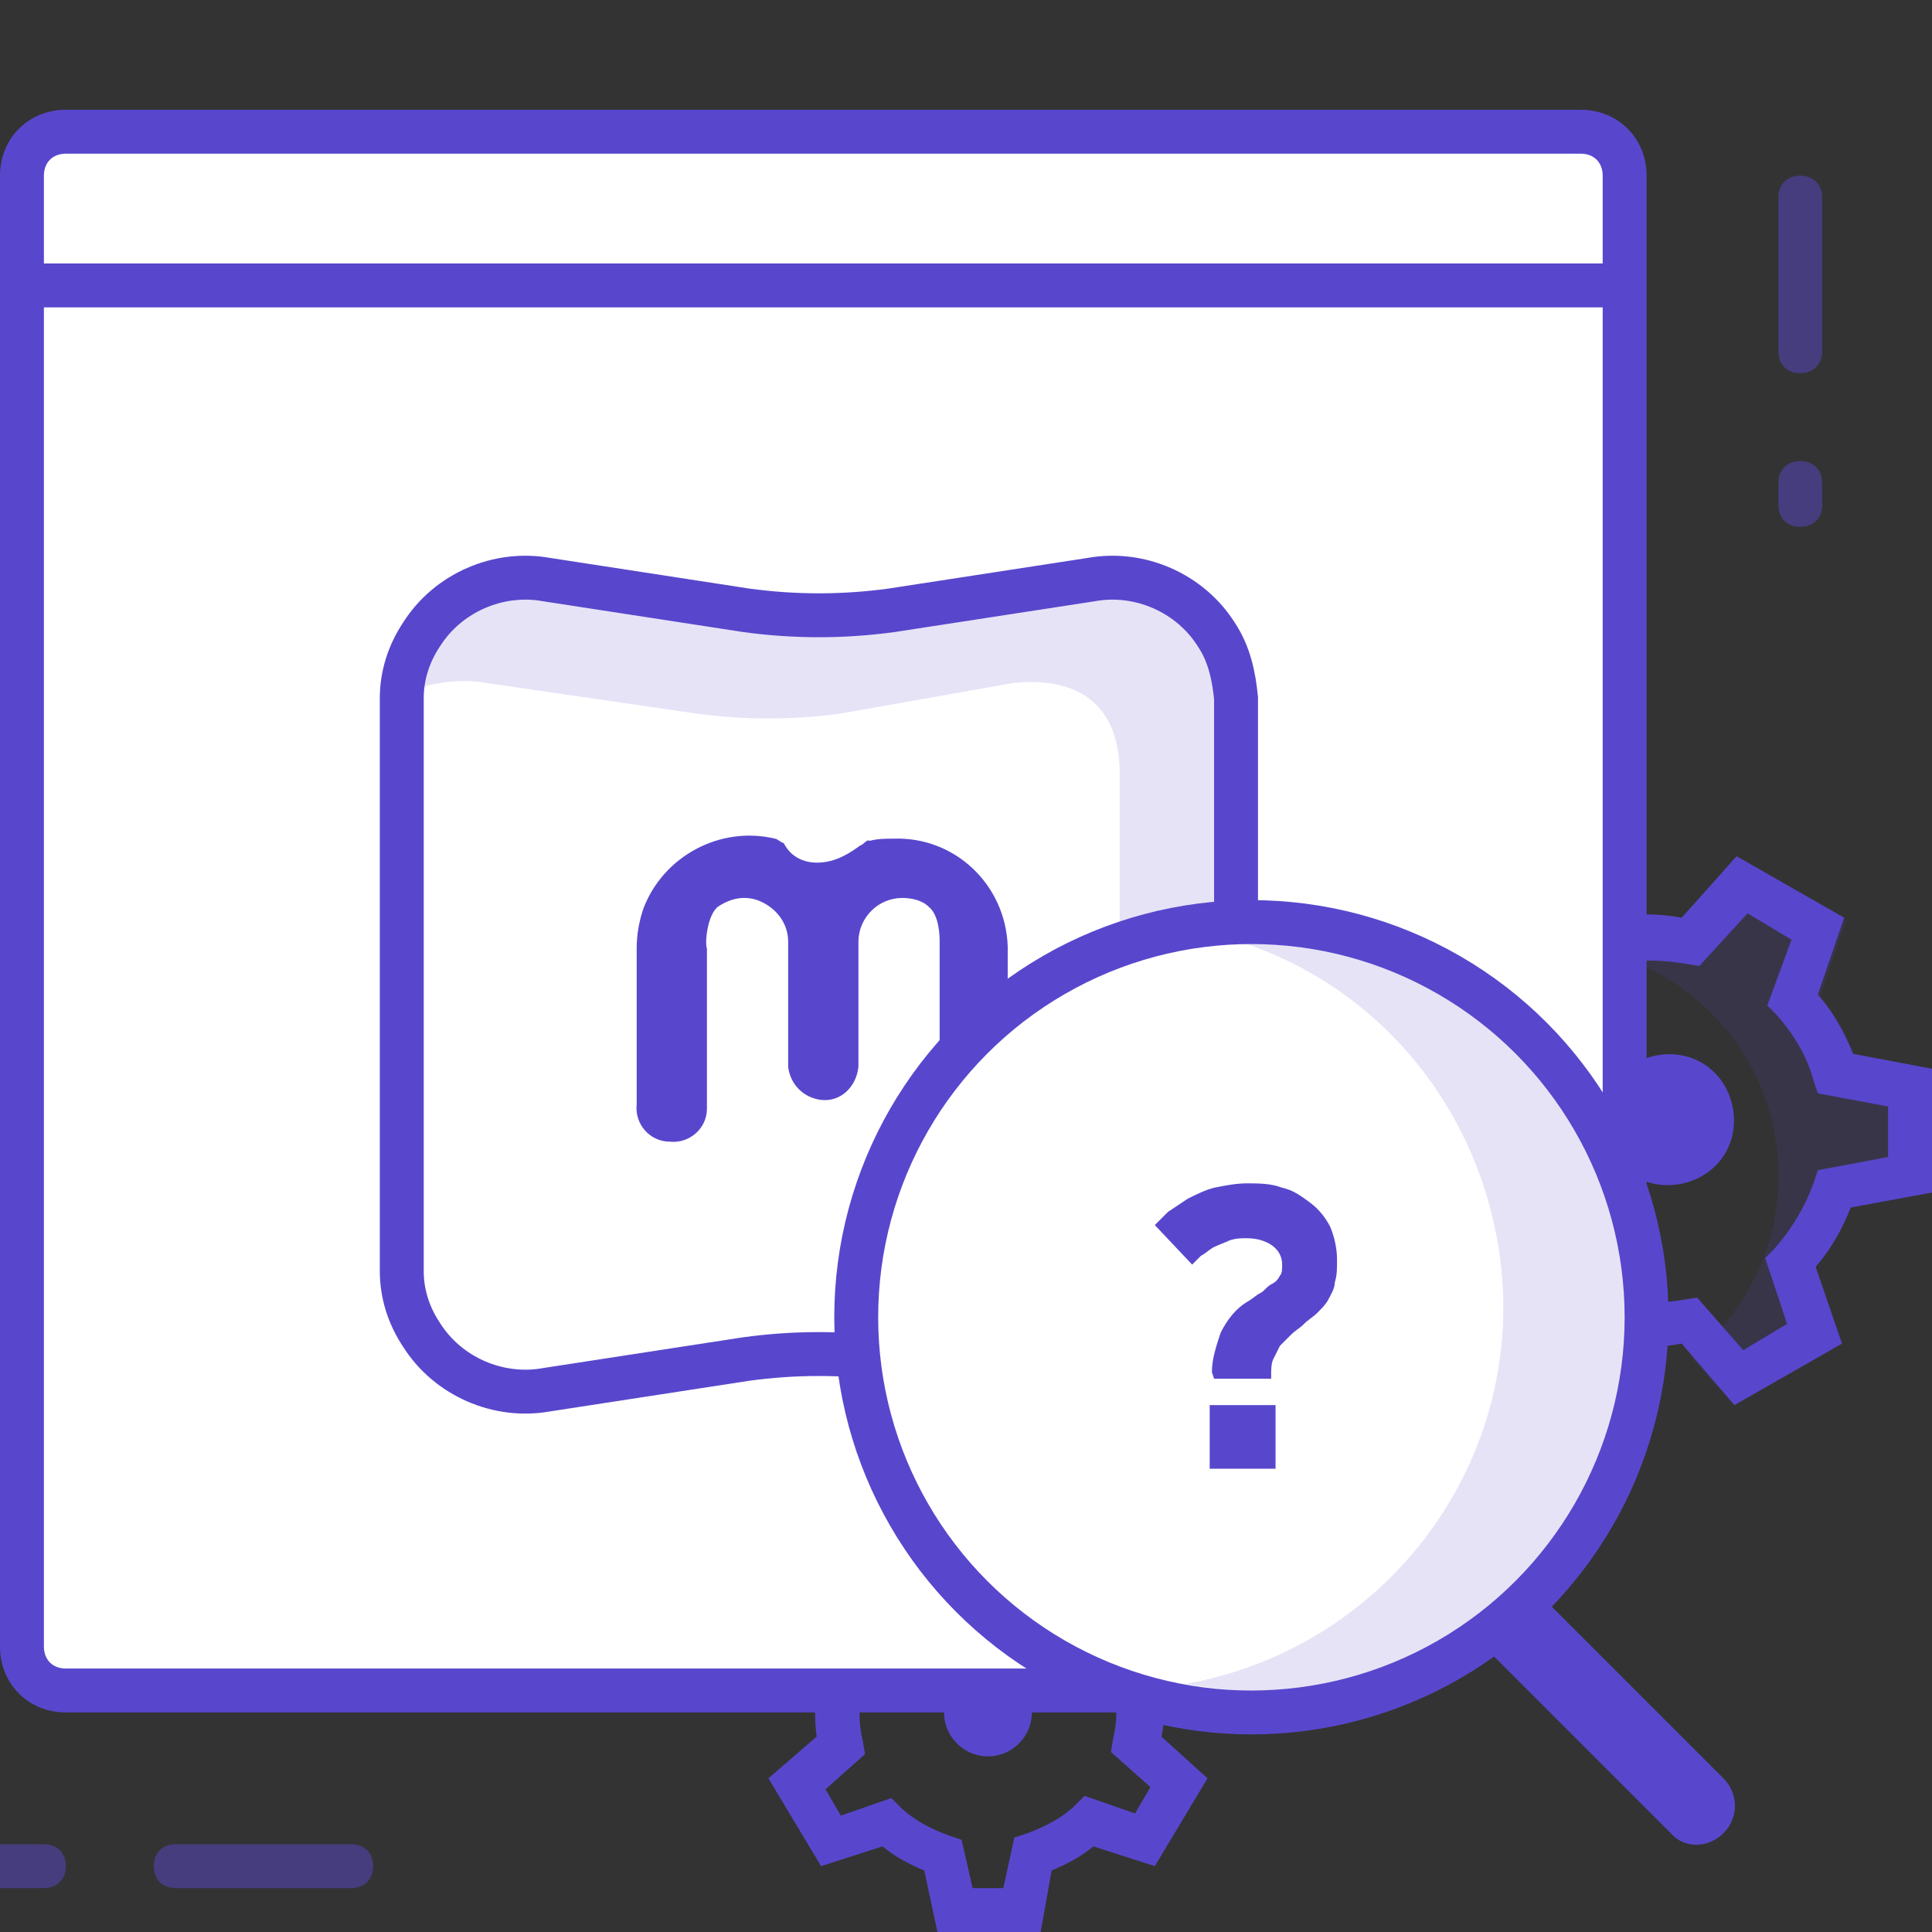 <svg id="_88x88-common-problems" xmlns="http://www.w3.org/2000/svg" viewBox="0 0 88 88"><rect x="0" y="0" width="88" height="88" fill="#333333" stroke="none"/><style>.st0,.st1{fill:#5847cd}.st1{opacity:.15;enable-background:new}.st2{fill:#fff}.st3,.st4{stroke:#5847cd;stroke-width:2}.st3{fill-opacity:0;fill:#5847cd}.st4{fill:#fff}.st5{opacity:.48;fill:#5847cd;enable-background:new}</style><g id="cogs_bg"><g id="cog"><path id="Kształt_1990" class="st0" d="M47.4 88h-4.7l-.6-2.8c-.7-.3-1.3-.6-1.9-1.1l-2.8.9-2.4-4 2.2-1.9c-.1-.7-.1-1.5 0-2.2L35 75l2.4-4 2.8.9c.6-.5 1.2-.8 1.9-1.1l.6-2.8h4.7l.6 2.8c.7.3 1.3.6 1.9 1.1l2.8-.9 2.4 4-2.2 1.9c.1.4.1.7.1 1.1 0 .4 0 .7-.1 1.1L55 81l-2.4 4-2.8-.9c-.6.5-1.2.8-1.9 1.1l-.5 2.8zm-3.1-2h1.4l.5-2.3.6-.2c.8-.3 1.6-.7 2.2-1.3l.4-.4 2.3.8.7-1.2-1.8-1.6.1-.6c.2-.8.2-1.7 0-2.5l-.1-.6 1.8-1.6-.7-1.2-2.3.8-.4-.4c-.6-.6-1.4-1-2.2-1.3l-.6-.2-.5-2.2h-1.4l-.5 2.3-.6.2c-.8.3-1.6.7-2.2 1.3l-.4.4-2.3-.8-.7 1.2 1.8 1.6-.1.6c-.2.8-.2 1.7 0 2.5l.1.6-1.8 1.6.7 1.2 2.3-.8.4.4c.6.6 1.4 1 2.2 1.3l.6.2.5 2.2z"/><path id="Kształt_1990_kopia_2" class="st0" d="M45 76c-1.1 0-2 .9-2 2s.9 2 2 2 2-.9 2-2-.9-2-2-2z"/></g><g id="cog-2"><path id="Kształt_1989" class="st0" d="M70.9 64L66 61.2l1.2-3.5c-.6-.7-1.2-1.7-1.5-2.6l-3.7-.7v-5.6l3.7-.7c.4-1 .9-1.9 1.6-2.7l-1.2-3.5 4.9-2.8 2.4 2.7c1.1-.2 2.1-.2 3.2 0l2.5-2.8 4.9 2.8-1.2 3.5c.7.8 1.2 1.7 1.6 2.7l3.7.7v5.6l-3.8.7c-.4 1-.9 1.9-1.6 2.7l1.2 3.5L79 64l-2.4-2.8c-1.1.2-2.1.2-3.2 0L70.9 64zm-2.5-3.7l2 1.2 2.2-2.4.6.1c1.2.2 2.3.2 3.5 0l.6-.1 2.1 2.4 2-1.2-1-3 .4-.4c.8-.9 1.4-1.9 1.8-3l.2-.6 3.2-.6v-2.3l-3.2-.6-.2-.6c-.3-1.1-.9-2.1-1.7-3l-.4-.4 1.1-3-2-1.2-2.2 2.4-.6-.1c-1.2-.2-2.3-.2-3.5 0l-.6.1-2.1-2.4-2 1.2 1 3-.4.4c-.4.4-.8.9-1.1 1.4-.3.5-.5 1-.7 1.6l-.2.6-3.2.6v2.3l3.2.6.2.6c.3 1.1.9 2.1 1.7 3l.4.4-1.1 3z"/><path id="Kształt_1989_kopia_3" class="st1" d="M88 48.7v5.6l-3.7.7c-.4 1-.9 1.9-1.6 2.7l1.2 3.5L79 64l-2-2.2c4.6-3.6 5.3-10.2 1.8-14.7-2.8-3.6-7.7-5-12-3.3l-.6-1.8 4.9-2.8 2.4 2.7c1.1-.2 2.1-.2 3.2 0l2.5-2.8 4.9 2.8-1.2 3.5c.7.8 1.2 1.7 1.6 2.7l3.5.6zM70.9 64z"/><path id="Kształt_1989_kopia_2" class="st0" d="M77.5 48.4c-1.4-.8-3.3-.3-4.1 1.1-.8 1.4-.4 3.3 1.1 4.1 1.4.8 3.3.3 4.1-1.1.8-1.4.3-3.3-1.1-4.1z"/></g></g><g id="btowser"><path id="Prostokąt_2347" class="st1" d="M72 66h-2V12h2c.6 0 1 .4 1 1v52c0 .6-.4 1-1 1zM2 6h72v7H2V6z"/><path id="Elipsa_2" class="st0" d="M58.5 8c.8 0 1.5.7 1.5 1.5s-.7 1.5-1.5 1.5-1.5-.7-1.5-1.5.7-1.5 1.5-1.5zm5 0c.8 0 1.5.7 1.5 1.5s-.7 1.5-1.5 1.5-1.5-.7-1.5-1.5.7-1.5 1.5-1.5zm5 0c.8 0 1.5.7 1.5 1.5s-.7 1.5-1.5 1.5-1.5-.7-1.5-1.5.7-1.5 1.5-1.5z"/><g id="Prostokąt_zaokrąglony_8"><path class="st2" d="M3 77c-1.1 0-2-.9-2-2V8c0-1.1.9-2 2-2h69c1.1 0 2 .9 2 2v51.6c-.2-8.3-6.5-15.5-14.9-16.5-.7-.1-1.4-.1-2.1-.1-8.6 0-15.8 6.4-16.9 15-.5 4.5.7 9 3.5 12.5 2.7 3.4 6.5 5.7 10.8 6.3l-.2.2H3z"/><path class="st0" d="M72 7c.6 0 1 .4 1 1v43.8c-.5-1-1.1-2-1.8-2.9-3-3.8-7.2-6.2-12-6.8-.8-.1-1.5-.1-2.2-.1-9.1 0-16.7 6.8-17.8 15.8-.6 4.8.7 9.5 3.7 13.3 1.6 2.1 3.6 3.7 5.9 4.9H3c-.6 0-1-.4-1-1V8c0-.6.4-1 1-1h69m0-2H3C1.3 5 0 6.3 0 8v67c0 1.7 1.3 3 3 3h51.5l2.3-2c-.6 0-1.2 0-1.8-.1-8.8-1.1-15-9-14-17.8C42.1 50 49 44 57 44c.6 0 1.3 0 1.9.1 8.8 1.1 15 9 14 17.8L75 60V8c0-1.7-1.3-3-3-3z"/></g><path id="Kształt_1970" class="st0" d="M1 14v-2h73v2H1z"/></g><g id="tree"><path id="Kształt_1968" class="st3" d="M41.3 60.4c0 .5 0 1.1.1 1.6l-.8-.1c-2.2-.3-4.4-.3-6.6 0l-9.1 1.4c-2.2.4-4.5-.6-5.7-2.5-.6-.9-.9-1.9-.9-2.9V31.8c0-1 .3-2 .9-2.9 1.2-1.9 3.5-2.9 5.7-2.5l9.1 1.4c2.2.3 4.4.3 6.6 0l9.1-1.4c2.2-.4 4.5.6 5.7 2.5.6.9.8 1.9.9 2.9v12.6c-8.4.5-15 7.5-15 16z"/><path id="Kształt_1968_kopia_5" class="st1" d="M51 45.2v-10c0-1.4-.4-4.5-4.8-4.1l-7.9 1.4c-2.2.3-4.4.3-6.6 0l-9.6-1.4c-1.1-.2-2.3 0-3.3.3.1-.7.4-1.4.8-2 1.2-1.8 3.4-2.8 5.6-2.4l9 1.3c2.2.3 4.4.3 6.5 0l9-1.3c2.2-.4 4.4.6 5.6 2.4.5.8.8 1.8.8 2.8V44c-1.8.2-3.5.5-5.1 1.2z"/><path id="Kształt_1968_kopia_4" class="st0" d="M43.4 51.7c-.3-.3-.6-.6-.6-1.1v-7.7c0-.2 0-1.2-.5-1.6-.3-.3-.8-.4-1.2-.4-1.1 0-2 .9-2 2v5.7c-.1.9-.8 1.6-1.7 1.5-.8-.1-1.4-.7-1.5-1.5v-5.7c0-.9-.6-1.6-1.4-1.9-.6-.2-1.2-.1-1.8.3-.5.4-.6 1.7-.5 1.9v7.3c0 .9-.8 1.6-1.7 1.5-.9 0-1.6-.8-1.5-1.7v-7.1c0-.6.1-1.2.3-1.8.9-2.4 3.5-3.8 6-3.2.1 0 .3.2.4.2.5 1 1.7 1.1 2.7.6.4-.2.5-.3.8-.5.1 0 .3-.3.4-.2.4-.1.7-.1 1.1-.1 2.8-.1 5.1 2.1 5.2 4.9v5.5c-.9.8-1.8 1.9-2.5 3.1z"/><g id="zoom"><path id="Prostokąt_zaokrąglony_749" class="st0" d="M67.5 72.5c.7-.7 1.8-.7 2.5 0l8.5 8.5c.7.7.7 1.8 0 2.5s-1.8.7-2.4 0L67.6 75c-.8-.7-.8-1.8-.1-2.5-.1 0-.1 0 0 0z"/><circle id="Elipsa_562" class="st4" cx="57" cy="60" r="18"/><path id="Elipsa_562_kopia" class="st1" d="M57.3 77c-1.1 0-2.2-.1-3.3-.3C63.5 75 69.9 66 68.2 56.5c-1.3-7.3-6.9-13-14.2-14.2 1.1-.2 2.2-.3 3.3-.3 9.7 0 17.5 7.8 17.5 17.5S66.9 77 57.3 77z"/><path id="_" class="st0" d="M55.3 62.8h2.6v-.2c0-.2 0-.5.1-.7l.3-.6.5-.5c.2-.2.4-.3.6-.5.2-.2.4-.3.6-.5.2-.2.4-.4.5-.6.1-.2.3-.5.3-.8.1-.3.1-.6.1-1 0-.5-.1-1-.3-1.5-.2-.4-.5-.8-.9-1.1-.4-.3-.8-.6-1.3-.7-.5-.2-1.1-.2-1.6-.2s-1 .1-1.5.2c-.4.1-.8.3-1.2.5l-.9.6-.6.6 1.7 1.8.4-.4c.2-.1.4-.3.6-.4.2-.1.5-.2.7-.3.3-.1.5-.1.8-.1.4 0 .8.1 1.1.3.3.2.5.5.5.9 0 .2 0 .4-.1.5-.1.2-.2.3-.4.4-.2.1-.3.3-.5.4-.2.1-.4.3-.6.4-.5.3-.9.8-1.2 1.4-.2.6-.4 1.2-.4 1.8l.1.3zm-.2 4.1h3V64h-3v2.9z"/></g></g><path id="Prostokąt_zaokrąglony_750" class="st5" d="M82 24c-.6 0-1-.4-1-1v-1c0-.6.4-1 1-1s1 .4 1 1v1c0 .6-.4 1-1 1zm0-7c-.6 0-1-.4-1-1V9c0-.6.4-1 1-1s1 .4 1 1v7c0 .6-.4 1-1 1zM16 86H8c-.6 0-1-.4-1-1s.4-1 1-1h8c.6 0 1 .4 1 1s-.4 1-1 1zM2 86H0c-.6 0-1-.4-1-1s.4-1 1-1h2c.6 0 1 .4 1 1s-.4 1-1 1z"/></svg>